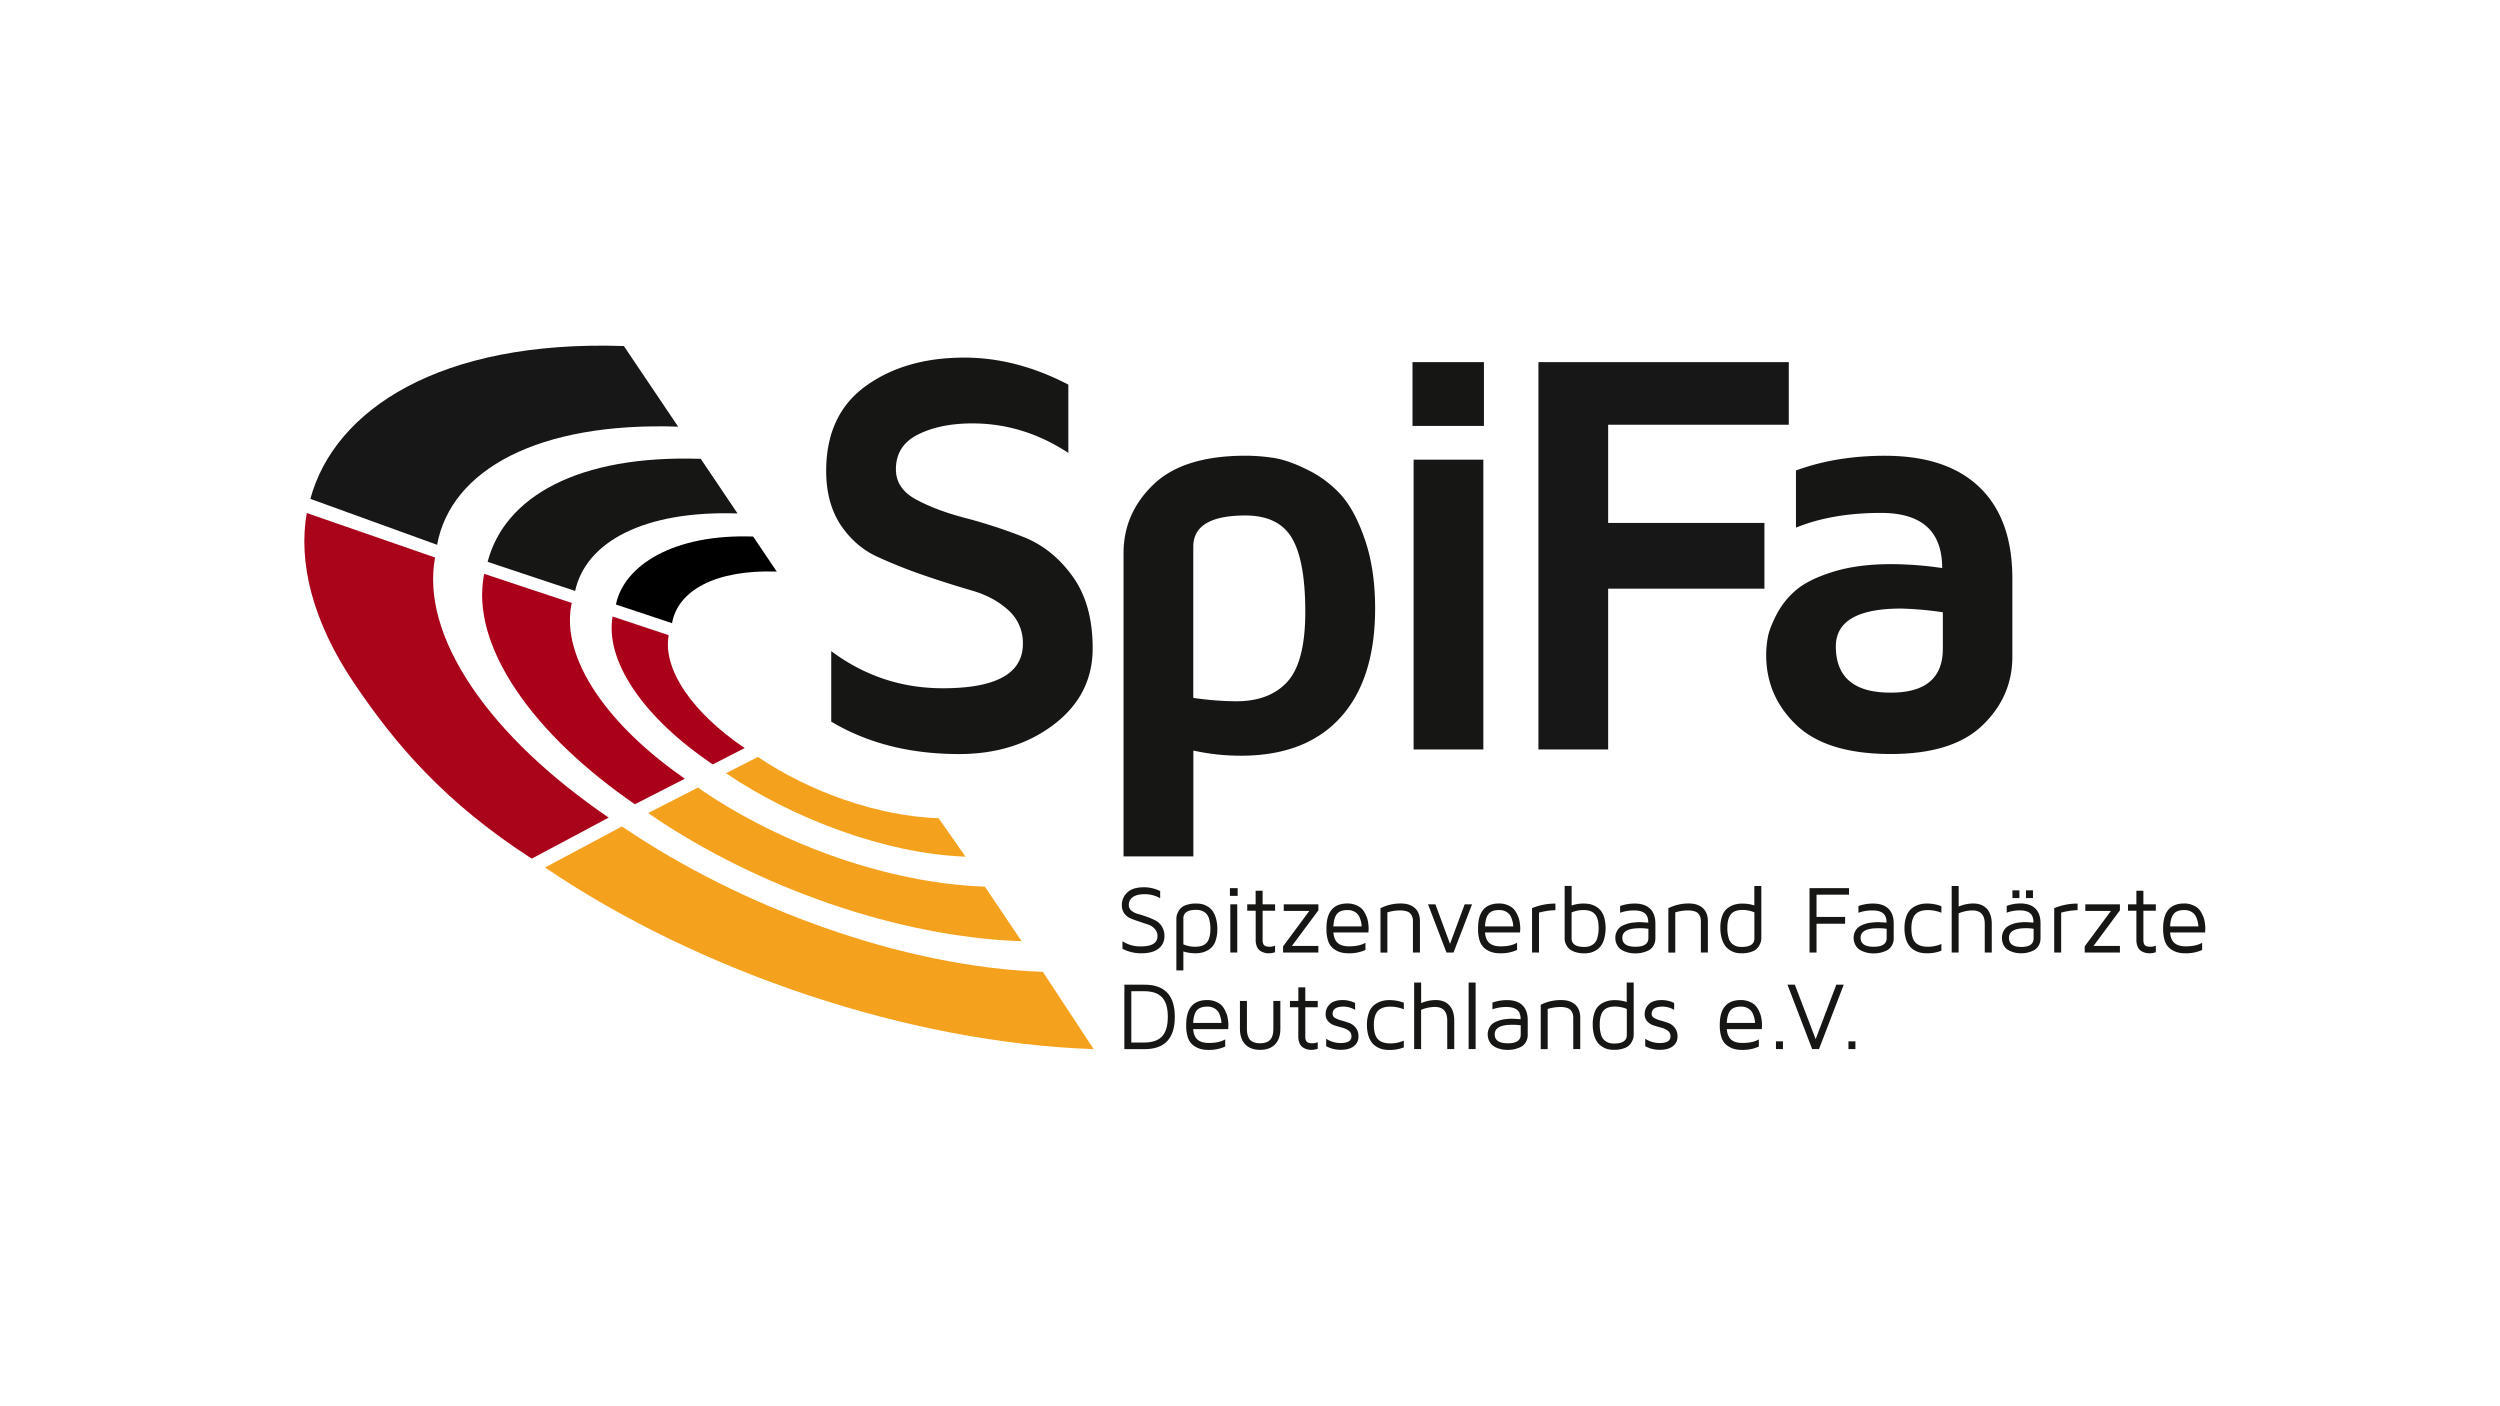 <svg xmlns="http://www.w3.org/2000/svg" xmlns:xlink="http://www.w3.org/1999/xlink" width="1920" height="1080" viewBox="0 0 1920 1080">
  <defs>
    <clipPath id="clip-path">
      <rect id="Rechteck_71" data-name="Rechteck 71" width="1618.667" height="613.615"/>
    </clipPath>
    <clipPath id="clip-Web_1920_1">
      <rect width="1920" height="1080"/>
    </clipPath>
  </defs>
  <g id="Web_1920_1" data-name="Web 1920 – 1" clip-path="url(#clip-Web_1920_1)">
    <g id="SpiFa" transform="translate(151.517 233.397)">
      <g id="Gruppe_117" data-name="Gruppe 117" clip-path="url(#clip-path)">
        <path id="Pfad_560" data-name="Pfad 560" d="M191.511,47.962c-61.358-2.09-99.016,22.169-105.323,51.953,0,.075-.037.187-.037.261l43.07,14.332c4.441-25.155,33.553-41.241,80.429-39.636Z" transform="translate(235.381 130.7)"/>
      </g>
      <g id="Gruppe_118" data-name="Gruppe 118" clip-path="url(#clip-path)">
        <path id="Pfad_561" data-name="Pfad 561" d="M59.74,111.157l67.217,22.356c8.286-37.882,53.259-61.918,124.731-59.529l-28.253-41.95C129.047,28.9,72.8,61.219,59.74,111.157" transform="translate(163.223 86.95)" fill="#161615"/>
      </g>
      <g id="Gruppe_119" data-name="Gruppe 119" clip-path="url(#clip-path)">
        <path id="Pfad_562" data-name="Pfad 562" d="M305.725,70.807,264.036,8.889C122.659,4.075,41.745,57.893,23.27,126.268l97.336,35.27c10.6-57.626,77.556-94.388,185.118-90.73" transform="translate(63.579 23.469)" fill="#161716"/>
      </g>
      <g id="Gruppe_120" data-name="Gruppe 120" clip-path="url(#clip-path)">
        <path id="Pfad_563" data-name="Pfad 563" d="M292.789,169.805l-20.676-29.485c-46.877-1.6-99.464-20.415-138.8-47.1L108.79,105.76c51.43,34.822,122.753,61.955,184,64.045" transform="translate(297.239 254.698)" fill="#f4a21d"/>
      </g>
      <g id="Gruppe_121" data-name="Gruppe 121" clip-path="url(#clip-path)">
        <path id="Pfad_564" data-name="Pfad 564" d="M351.376,175.62c-73.077-2.5-155.186-31.873-216.544-73.45-1.269-.858-2.5-1.754-3.732-2.65L92.77,119.114c1.082.746,2.127,1.493,3.21,2.2,80.355,54.49,187.918,92.97,283.649,96.254Z" transform="translate(253.469 271.911)" fill="#f4a21d"/>
      </g>
      <g id="Gruppe_122" data-name="Gruppe 122" clip-path="url(#clip-path)">
        <path id="Pfad_565" data-name="Pfad 565" d="M453.879,219.161c-107.936-3.658-231.7-49.639-322.315-111.034-.3-.187-.6-.411-.9-.6L71.55,139.03c118.685,80.467,280.066,134.7,421.406,139.511Z" transform="translate(195.491 293.796)" fill="#f4a21e"/>
      </g>
      <g id="Gruppe_123" data-name="Gruppe 123" clip-path="url(#clip-path)">
        <path id="Pfad_566" data-name="Pfad 566" d="M141.274,121.433c-10.637-15.787-14.406-30.38-12.2-42.771L86,64.33c-2.762,16.161,2.165,35.195,16.011,55.759,13.921,20.677,35.083,40.345,60.462,57.551.112.075.261.149.411.261l24.558-12.54c-19.37-13.137-35.531-28.141-46.168-43.928" transform="translate(232.956 175.764)" fill="#aa0019"/>
      </g>
      <g id="Gruppe_124" data-name="Gruppe 124" clip-path="url(#clip-path)">
        <path id="Pfad_567" data-name="Pfad 567" d="M146.014,146.952c-16.571-24.633-22.468-47.4-19.034-66.732.149-.784.3-1.53.485-2.314L60.247,55.55c-.112.634-.3,1.269-.411,1.9-4.479,25.3,3.21,55.125,24.969,87.446,21.124,31.425,52.96,61.283,91.1,87.6L214.276,212.9c-28.552-19.893-52.363-42.323-68.262-65.948" transform="translate(160.141 151.775)" fill="#aa0019"/>
      </g>
      <g id="Gruppe_125" data-name="Gruppe 125" clip-path="url(#clip-path)">
        <path id="Pfad_568" data-name="Pfad 568" d="M150.424,176.345c-24.483-36.389-33.179-70.017-28.1-98.531.037-.187.075-.411.112-.6L23.9,43.03c-6.606,37.4,3.993,82.594,36.091,130.292,32.06,47.661,70.091,92.186,136.674,135.144l59.118-31.5c-44.152-30.156-81.027-64.493-105.361-100.621" transform="translate(60.186 117.568)" fill="#aa041a"/>
      </g>
      <g id="Gruppe_126" data-name="Gruppe 126" clip-path="url(#clip-path)">
        <path id="Pfad_569" data-name="Pfad 569" d="M190.25,133.812a13.093,13.093,0,0,1,4.143-9.741c2.762-2.687,7.054-4.031,12.914-4.031a27.964,27.964,0,0,1,12.391,2.948v5.486a23.486,23.486,0,0,0-11.868-3.1c-3.956,0-6.979.709-9.069,2.165a7.176,7.176,0,0,0-3.135,6.27,5.331,5.331,0,0,0,2.053,4.255,12.784,12.784,0,0,0,5.039,2.5c2.015.56,4.18,1.232,6.569,2.09a59.961,59.961,0,0,1,6.569,2.762,13.1,13.1,0,0,1,5.039,4.591,13.371,13.371,0,0,1,2.053,7.576,11.54,11.54,0,0,1-4.628,9.666c-3.1,2.351-7.427,3.508-12.951,3.508a30.79,30.79,0,0,1-14.63-3.471v-5.785a24.817,24.817,0,0,0,14.257,3.956c8.4,0,12.615-2.613,12.615-7.838a7.977,7.977,0,0,0-2.053-5.6,12.533,12.533,0,0,0-5.039-3.322l-6.531-2.165c-2.351-.784-4.553-1.568-6.569-2.351a11.814,11.814,0,0,1-5.076-3.807,10.473,10.473,0,0,1-2.09-6.569" transform="translate(519.806 327.977)" fill="#161615"/>
      </g>
      <g id="Gruppe_127" data-name="Gruppe 127" clip-path="url(#clip-path)">
        <path id="Pfad_570" data-name="Pfad 570" d="M201.47,174.745V135.072a11.249,11.249,0,0,1,.448-3.06,14.67,14.67,0,0,1,1.829-3.732,9.365,9.365,0,0,1,4.7-3.546,22.322,22.322,0,0,1,8.248-1.344,20.5,20.5,0,0,1,4.031.373,13.76,13.76,0,0,1,4.292,1.642,12.543,12.543,0,0,1,3.956,3.322,16.967,16.967,0,0,1,2.8,5.71,28.021,28.021,0,0,1,1.157,8.547,25.686,25.686,0,0,1-1.493,9.368,12.494,12.494,0,0,1-4.105,5.785A17.516,17.516,0,0,1,222,160.824a21.6,21.6,0,0,1-5.972.784,31.75,31.75,0,0,1-9.181-1.418v14.556Zm5.374-20a22.536,22.536,0,0,0,9.181,1.829c4.031,0,6.979-1.082,8.808-3.21s2.762-5.636,2.762-10.488a25.452,25.452,0,0,0-1.008-7.763,9.274,9.274,0,0,0-2.762-4.516,10.137,10.137,0,0,0-3.434-1.866,13.847,13.847,0,0,0-3.695-.485c-6.569,0-9.853,2.2-9.853,6.569Z" transform="translate(550.462 337.129)" fill="#161615"/>
      </g>
      <g id="Gruppe_128" data-name="Gruppe 128" clip-path="url(#clip-path)">
        <path id="Pfad_571" data-name="Pfad 571" d="M212.49,120.22h5.934v5.934H212.49Zm.3,49.452h5.337V132.648h-5.337Z" transform="translate(580.571 328.468)" fill="#161615"/>
      </g>
      <g id="Gruppe_129" data-name="Gruppe 129" clip-path="url(#clip-path)">
        <path id="Pfad_572" data-name="Pfad 572" d="M216.05,136.1V131.21h6.457V120.76h5.374v10.45h9.555V136.1h-9.555v22.543c0,1.866.411,3.21,1.194,3.956s2.165,1.157,4.143,1.157a10.386,10.386,0,0,0,4.217-.858v5.039a13.931,13.931,0,0,1-4.7.858h-.187a12.35,12.35,0,0,1-2.874-.336,13.032,13.032,0,0,1-3.172-1.269,6.974,6.974,0,0,1-2.874-3.21,13.013,13.013,0,0,1-1.082-5.6V136.1H216.05Z" transform="translate(590.297 329.944)" fill="#161615"/>
      </g>
      <g id="Gruppe_130" data-name="Gruppe 130" clip-path="url(#clip-path)">
        <path id="Pfad_573" data-name="Pfad 573" d="M223.43,160.546v-4.74L243.584,128.6H223.952V123.56h26.573v4.591l-20.341,27.357h20.341v5.039Z" transform="translate(610.461 337.594)" fill="#161615"/>
      </g>
      <g id="Gruppe_131" data-name="Gruppe 131" clip-path="url(#clip-path)">
        <path id="Pfad_574" data-name="Pfad 574" d="M232.35,143.012v-.56q0-19.09,16.2-19.072a16.1,16.1,0,0,1,6.121,1.082,14.944,14.944,0,0,1,4.367,2.5,13.677,13.677,0,0,1,2.836,3.77,25.02,25.02,0,0,1,1.754,3.956,22.127,22.127,0,0,1,.821,3.956c.187,1.493.3,2.426.3,2.8v1.6l-.149,2.613H237.687c.336,3.732,1.493,6.419,3.4,8.1,1.941,1.679,4.777,2.538,8.584,2.538,5.374,0,9.592-.933,12.652-2.762v5.524a29.564,29.564,0,0,1-12.951,2.575h-.224a21.606,21.606,0,0,1-5.972-.784,17.516,17.516,0,0,1-5.337-2.687,12.494,12.494,0,0,1-4.105-5.785,28.506,28.506,0,0,1-1.381-9.368m5.337-2.053h21.684a16.31,16.31,0,0,0-.3-2.837,21.876,21.876,0,0,0-1.232-3.993,8.518,8.518,0,0,0-3.322-4.068,10.42,10.42,0,0,0-5.972-1.642c-3.695,0-6.345.933-7.987,2.837-1.679,1.941-2.612,5.15-2.874,9.7" transform="translate(634.833 337.102)" fill="#161615"/>
      </g>
      <g id="Gruppe_132" data-name="Gruppe 132" clip-path="url(#clip-path)">
        <path id="Pfad_575" data-name="Pfad 575" d="M243.47,161.038V127a34.507,34.507,0,0,1,15.638-3.62c4.665,0,8.248,1.194,10.823,3.546,2.575,2.389,3.844,5.71,3.844,10v24.11H268.4v-24.11a10.173,10.173,0,0,0-.336-2.762,8.222,8.222,0,0,0-1.269-2.575,5.8,5.8,0,0,0-3.06-2.127,16.217,16.217,0,0,0-5.262-.746,33.747,33.747,0,0,0-9.7,1.493v30.866h-5.3Z" transform="translate(665.215 337.102)" fill="#161615"/>
      </g>
      <g id="Gruppe_133" data-name="Gruppe 133" clip-path="url(#clip-path)">
        <path id="Pfad_576" data-name="Pfad 576" d="M253.26,123.56h5.673l11.2,30.343,11.234-30.343h5.673l-14.22,36.986h-5.412Z" transform="translate(691.964 337.594)" fill="#161615"/>
      </g>
      <g id="Gruppe_134" data-name="Gruppe 134" clip-path="url(#clip-path)">
        <path id="Pfad_577" data-name="Pfad 577" d="M263.55,143.012v-.56q0-19.09,16.2-19.072a16.1,16.1,0,0,1,6.121,1.082,14.945,14.945,0,0,1,4.367,2.5,12.982,12.982,0,0,1,2.837,3.77,25.02,25.02,0,0,1,1.754,3.956,22.121,22.121,0,0,1,.821,3.956c.187,1.493.3,2.426.3,2.8v1.6l-.149,2.613H268.887c.336,3.732,1.456,6.419,3.4,8.1s4.815,2.538,8.584,2.538c5.374,0,9.592-.933,12.652-2.762v5.524a29.564,29.564,0,0,1-12.951,2.575h-.224a21.607,21.607,0,0,1-5.972-.784,17.516,17.516,0,0,1-5.337-2.687,12.494,12.494,0,0,1-4.105-5.785,28.5,28.5,0,0,1-1.381-9.368m5.337-2.053h21.684a16.315,16.315,0,0,0-.3-2.837,30.028,30.028,0,0,0-1.232-3.993,8.517,8.517,0,0,0-3.322-4.068,10.42,10.42,0,0,0-5.972-1.642c-3.695,0-6.345.933-7.987,2.837-1.68,1.941-2.613,5.15-2.874,9.7" transform="translate(720.078 337.102)" fill="#161615"/>
      </g>
      <g id="Gruppe_135" data-name="Gruppe 135" clip-path="url(#clip-path)">
        <path id="Pfad_578" data-name="Pfad 578" d="M274.66,160.984V126.908a46.369,46.369,0,0,1,17.952-3.508v5.039a55.319,55.319,0,0,0-12.615,1.9v30.642Z" transform="translate(750.433 337.157)" fill="#161615"/>
      </g>
      <g id="Gruppe_136" data-name="Gruppe 136" clip-path="url(#clip-path)">
        <path id="Pfad_579" data-name="Pfad 579" d="M281.37,159.817V119.77h5.374v15a28.06,28.06,0,0,1,9.107-1.493,24.431,24.431,0,0,1,4.777.448,15.334,15.334,0,0,1,4.516,1.717,13.489,13.489,0,0,1,3.956,3.284,14.671,14.671,0,0,1,2.687,5.412,31.182,31.182,0,0,1-.112,16.422,16.406,16.406,0,0,1-2.8,5.673,13.642,13.642,0,0,1-3.994,3.284,14.945,14.945,0,0,1-4.329,1.642,23.805,23.805,0,0,1-4.031.373,21.686,21.686,0,0,1-6.979-1.008,13.1,13.1,0,0,1-4.479-2.314,10.394,10.394,0,0,1-2.426-3.1,10.8,10.8,0,0,1-1.12-2.986,16.769,16.769,0,0,1-.149-2.314m5.337.3c.037,4.329,3.284,6.494,9.778,6.494a12.917,12.917,0,0,0,3.732-.485,9.962,9.962,0,0,0,3.434-1.829,8.876,8.876,0,0,0,2.8-4.516,25.882,25.882,0,0,0,1.008-7.8c0-4.777-.933-8.286-2.762-10.45s-4.815-3.247-8.883-3.247a23.894,23.894,0,0,0-9.107,1.829Z" transform="translate(768.767 327.239)" fill="#161615"/>
      </g>
      <g id="Gruppe_137" data-name="Gruppe 137" clip-path="url(#clip-path)">
        <path id="Pfad_580" data-name="Pfad 580" d="M291.8,149.665a10.121,10.121,0,0,1,.933-4.479,10.527,10.527,0,0,1,2.277-3.21,11.179,11.179,0,0,1,3.4-2.09,23.987,23.987,0,0,1,3.658-1.269,27.157,27.157,0,0,1,3.77-.634c1.456-.149,2.5-.224,3.135-.261.6-.037,1.344-.037,2.2-.037l5.934.373c0-3.359-.9-5.748-2.725-7.2s-4.516-2.165-8.1-2.165a30.909,30.909,0,0,0-10.823,1.791v-5.188a33.664,33.664,0,0,1,11.122-1.9q7.782,0,11.868,3.919c2.725,2.613,4.105,6.457,4.105,11.5v11.122a10.969,10.969,0,0,1-1.642,6.084,9.477,9.477,0,0,1-4.217,3.658,24.254,24.254,0,0,1-4.852,1.568,22.784,22.784,0,0,1-4.479.448,28.577,28.577,0,0,1-3.508-.224,20.734,20.734,0,0,1-4.068-1.008,15.411,15.411,0,0,1-3.919-1.978A9.879,9.879,0,0,1,293.032,155a11.034,11.034,0,0,1-1.232-5.337m5.374,0c0,4.628,3.359,6.9,10.04,6.9h.112c6.569,0,9.853-2.239,9.853-6.681V142.8a38.4,38.4,0,0,0-6.569-.448c-8.995,0-13.436,2.426-13.436,7.315" transform="translate(797.264 337.129)" fill="#161615"/>
      </g>
      <g id="Gruppe_138" data-name="Gruppe 138" clip-path="url(#clip-path)">
        <path id="Pfad_581" data-name="Pfad 581" d="M302.71,161.038V127a34.55,34.55,0,0,1,15.675-3.62c4.665,0,8.248,1.194,10.824,3.546,2.575,2.389,3.844,5.71,3.844,10v24.11h-5.375v-24.11a10.172,10.172,0,0,0-.336-2.762,8.224,8.224,0,0,0-1.269-2.575,5.8,5.8,0,0,0-3.06-2.127,16.217,16.217,0,0,0-5.262-.746,34.185,34.185,0,0,0-9.741,1.493v30.866h-5.3Z" transform="translate(827.072 337.102)" fill="#161615"/>
      </g>
      <g id="Gruppe_139" data-name="Gruppe 139" clip-path="url(#clip-path)">
        <path id="Pfad_582" data-name="Pfad 582" d="M313.41,151.915a25.824,25.824,0,0,1,1.493-9.368,12.493,12.493,0,0,1,4.105-5.785,17.519,17.519,0,0,1,5.337-2.687,21.6,21.6,0,0,1,5.972-.784,29.557,29.557,0,0,1,9.181,1.418V119.78h5.374v40.047a11.051,11.051,0,0,1-.448,3.06,13.956,13.956,0,0,1-1.829,3.695,9.889,9.889,0,0,1-4.7,3.508,22.069,22.069,0,0,1-8.211,1.381,20.5,20.5,0,0,1-4.031-.373,15.015,15.015,0,0,1-8.211-4.927,17.663,17.663,0,0,1-2.837-5.71,27.963,27.963,0,0,1-1.194-8.547m5.374,0a26.14,26.14,0,0,0,1.008,7.838,8.876,8.876,0,0,0,2.8,4.516,9.847,9.847,0,0,0,3.4,1.829,13.928,13.928,0,0,0,3.732.485c6.569,0,9.816-2.165,9.816-6.531V140.009a24.122,24.122,0,0,0-9.181-1.829c-4.068,0-6.979,1.082-8.808,3.247-1.829,2.2-2.762,5.673-2.762,10.487" transform="translate(856.307 327.266)" fill="#161615"/>
      </g>
      <g id="Gruppe_140" data-name="Gruppe 140" clip-path="url(#clip-path)">
        <path id="Pfad_583" data-name="Pfad 583" d="M331.76,169.672V120.22H362.1v5.038H337.134v17.094H359.08v5.188H337.134v22.132Z" transform="translate(906.443 328.468)" fill="#161615"/>
      </g>
      <g id="Gruppe_141" data-name="Gruppe 141" clip-path="url(#clip-path)">
        <path id="Pfad_584" data-name="Pfad 584" d="M340.84,149.665a10.119,10.119,0,0,1,.933-4.479,10.524,10.524,0,0,1,2.277-3.21,11.177,11.177,0,0,1,3.4-2.09,22.67,22.67,0,0,1,3.658-1.269,27.156,27.156,0,0,1,3.77-.634c1.456-.149,2.5-.224,3.1-.261.635-.037,1.344-.037,2.2-.037l5.934.373c0-3.359-.9-5.748-2.725-7.2s-4.516-2.165-8.062-2.165a30.91,30.91,0,0,0-10.823,1.791v-5.188a33.664,33.664,0,0,1,11.122-1.9q7.782,0,11.868,3.919c2.725,2.613,4.106,6.457,4.106,11.5v11.122a10.969,10.969,0,0,1-1.642,6.084,9.478,9.478,0,0,1-4.217,3.658,24.254,24.254,0,0,1-4.852,1.568,22.784,22.784,0,0,1-4.479.448,28.579,28.579,0,0,1-3.508-.224,20.736,20.736,0,0,1-4.068-1.008,15.411,15.411,0,0,1-3.919-1.978A9.88,9.88,0,0,1,342.072,155a11.034,11.034,0,0,1-1.232-5.337m5.337,0c0,4.628,3.359,6.9,10.04,6.9h.112c6.569,0,9.853-2.239,9.853-6.681V142.8a38.4,38.4,0,0,0-6.569-.448c-8.957,0-13.436,2.426-13.436,7.315" transform="translate(931.252 337.129)" fill="#161615"/>
      </g>
      <g id="Gruppe_142" data-name="Gruppe 142" clip-path="url(#clip-path)">
        <path id="Pfad_585" data-name="Pfad 585" d="M351.3,142.462a26.077,26.077,0,0,1,1.568-9.592,13.091,13.091,0,0,1,4.217-5.9,17.483,17.483,0,0,1,5.449-2.762,21.117,21.117,0,0,1,6.121-.821,30.253,30.253,0,0,1,10.973,2.053v5.039a27.117,27.117,0,0,0-10.413-2.053c-4.4,0-7.576,1.12-9.592,3.322-2.015,2.239-3.023,5.785-3.023,10.711,0,5,1.008,8.584,3.023,10.786s5.188,3.322,9.592,3.322a25.6,25.6,0,0,0,10.413-2.127v5.188a29.82,29.82,0,0,1-10.973,1.978,24.657,24.657,0,0,1-4.852-.448,15.42,15.42,0,0,1-4.628-1.754,13.462,13.462,0,0,1-4.031-3.359,16.253,16.253,0,0,1-2.762-5.524,27.54,27.54,0,0,1-1.083-8.062" transform="translate(959.831 337.129)" fill="#161615"/>
      </g>
      <g id="Gruppe_143" data-name="Gruppe 143" clip-path="url(#clip-path)">
        <path id="Pfad_586" data-name="Pfad 586" d="M361.01,170.874V119.78h5.374v15.787a28.677,28.677,0,0,1,11.159-2.351c4.553,0,8.062,1.381,10.525,4.105s3.732,6.606,3.732,11.607v21.945h-5.375V148.929c0-6.942-3.172-10.376-9.48-10.376a27.745,27.745,0,0,0-10.6,2.239v30.082Z" transform="translate(986.361 327.266)" fill="#161615"/>
      </g>
      <g id="Gruppe_144" data-name="Gruppe 144" clip-path="url(#clip-path)">
        <path id="Pfad_587" data-name="Pfad 587" d="M371.36,157.144a10.96,10.96,0,0,1,.9-4.516,10.307,10.307,0,0,1,2.165-3.21,11.66,11.66,0,0,1,3.247-2.127,26.472,26.472,0,0,1,3.508-1.306,25.679,25.679,0,0,1,3.62-.634c1.418-.149,2.389-.224,2.986-.261s1.306-.037,2.09-.037l5.673.373c0-3.359-.858-5.748-2.613-7.2-1.717-1.418-4.292-2.165-7.726-2.165a28.527,28.527,0,0,0-10.226,1.754v-5.188a30.14,30.14,0,0,1,10.525-1.9c5,0,8.845,1.306,11.5,3.919s3.956,6.419,3.956,11.421v11.2a10.957,10.957,0,0,1-1.6,6.084A9.44,9.44,0,0,1,395.246,167a23.134,23.134,0,0,1-4.7,1.568,21.6,21.6,0,0,1-4.329.448,26.258,26.258,0,0,1-3.359-.224,18.965,18.965,0,0,1-3.919-1.008,15.242,15.242,0,0,1-3.807-1.978,9.344,9.344,0,0,1-2.725-3.471,12.49,12.49,0,0,1-1.045-5.188m5.375,0c0,4.665,3.172,6.979,9.48,6.979h.112c6.233,0,9.331-2.239,9.331-6.755V150.2a32.5,32.5,0,0,0-6.046-.448q-12.876,0-12.876,7.39m2.65-36.464h5.374v5.934h-5.374Zm10.413,0h5.374v5.934H389.8Z" transform="translate(1014.64 329.725)" fill="#161615"/>
      </g>
      <g id="Gruppe_145" data-name="Gruppe 145" clip-path="url(#clip-path)">
        <path id="Pfad_588" data-name="Pfad 588" d="M382.11,160.984V126.908a46.369,46.369,0,0,1,17.952-3.508v5.039a55.319,55.319,0,0,0-12.615,1.9v30.642Z" transform="translate(1044.011 337.157)" fill="#161615"/>
      </g>
      <g id="Gruppe_146" data-name="Gruppe 146" clip-path="url(#clip-path)">
        <path id="Pfad_589" data-name="Pfad 589" d="M388.38,160.546v-4.74L408.534,128.6H388.865V123.56h26.573v4.591l-20.3,27.357h20.3v5.039Z" transform="translate(1061.142 337.594)" fill="#161615"/>
      </g>
      <g id="Gruppe_147" data-name="Gruppe 147" clip-path="url(#clip-path)">
        <path id="Pfad_590" data-name="Pfad 590" d="M397.29,136.1V131.21h6.457V120.76h5.374v10.45h9.555V136.1h-9.555v22.543c0,1.866.41,3.21,1.194,3.956s2.165,1.157,4.143,1.157a10.386,10.386,0,0,0,4.217-.858v5.039a13.932,13.932,0,0,1-4.7.858h-.187a11.984,11.984,0,0,1-6.084-1.6,6.974,6.974,0,0,1-2.874-3.21,13.013,13.013,0,0,1-1.082-5.6V136.1H397.29Z" transform="translate(1085.486 329.944)" fill="#161615"/>
      </g>
      <g id="Gruppe_148" data-name="Gruppe 148" clip-path="url(#clip-path)">
        <path id="Pfad_591" data-name="Pfad 591" d="M404.52,143.012v-.56q0-19.09,16.2-19.072a16.1,16.1,0,0,1,6.121,1.082,14.944,14.944,0,0,1,4.367,2.5,13.675,13.675,0,0,1,2.837,3.77,25.017,25.017,0,0,1,1.754,3.956,22.121,22.121,0,0,1,.821,3.956c.186,1.493.3,2.426.3,2.8v1.6l-.149,2.613H409.857c.336,3.732,1.456,6.419,3.4,8.1s4.815,2.538,8.584,2.538c5.374,0,9.592-.933,12.652-2.762v5.524a29.564,29.564,0,0,1-12.951,2.575h-.224a21.607,21.607,0,0,1-5.972-.784,17.516,17.516,0,0,1-5.337-2.687,12.494,12.494,0,0,1-4.105-5.785,29.528,29.528,0,0,1-1.381-9.368m5.374-2.053h21.684a16.316,16.316,0,0,0-.3-2.837,30.013,30.013,0,0,0-1.232-3.993,8.518,8.518,0,0,0-3.322-4.068,10.42,10.42,0,0,0-5.971-1.642c-3.695,0-6.345.933-7.987,2.837-1.679,1.941-2.65,5.15-2.874,9.7" transform="translate(1105.24 337.102)" fill="#161615"/>
      </g>
      <g id="Gruppe_149" data-name="Gruppe 149" clip-path="url(#clip-path)">
        <path id="Pfad_592" data-name="Pfad 592" d="M190.77,189.542V140.09H206.3q23.233,0,23.214,24.745,0,24.745-23.214,24.745H190.77Zm5.337-5.038h9.778c6.307,0,10.935-1.568,13.847-4.74s4.4-8.136,4.4-14.966-1.456-11.794-4.4-14.966c-2.911-3.172-7.539-4.74-13.847-4.74h-9.778Z" transform="translate(521.227 382.758)" fill="#161615"/>
      </g>
      <g id="Gruppe_150" data-name="Gruppe 150" clip-path="url(#clip-path)">
        <path id="Pfad_593" data-name="Pfad 593" d="M203.49,162.882v-.56q0-19.09,16.2-19.072a16.857,16.857,0,0,1,6.121,1.082,14.944,14.944,0,0,1,4.367,2.5,13.676,13.676,0,0,1,2.836,3.77,29.042,29.042,0,0,1,1.754,3.956,22.127,22.127,0,0,1,.821,3.956c.187,1.493.3,2.426.3,2.836v1.6l-.149,2.613H208.827c.336,3.695,1.456,6.419,3.4,8.1s4.815,2.538,8.584,2.538c5.374,0,9.592-.9,12.652-2.762v5.524a29.565,29.565,0,0,1-12.951,2.575h-.224a21.605,21.605,0,0,1-5.972-.784,17.518,17.518,0,0,1-5.337-2.687,12.494,12.494,0,0,1-4.105-5.785,28.9,28.9,0,0,1-1.381-9.4m5.374-2.053h21.684a16.31,16.31,0,0,0-.3-2.836A30.006,30.006,0,0,0,229.018,154a8.391,8.391,0,0,0-3.359-4.068,10.42,10.42,0,0,0-5.972-1.642c-3.658,0-6.345.97-7.987,2.836-1.679,1.941-2.613,5.15-2.836,9.7" transform="translate(555.981 391.391)" fill="#161615"/>
      </g>
      <g id="Gruppe_151" data-name="Gruppe 151" clip-path="url(#clip-path)">
        <path id="Pfad_594" data-name="Pfad 594" d="M214.55,164.853V143.43h5.374v21.684c0,3.77.821,6.494,2.463,8.248s4.217,2.613,7.688,2.613c3.434,0,6.009-.9,7.651-2.613,1.642-1.754,2.5-4.479,2.5-8.248V143.43H245.6v21.423c0,5.15-1.344,9.107-4.068,11.943s-6.531,4.217-11.458,4.217-8.771-1.418-11.458-4.217S214.55,170,214.55,164.853" transform="translate(586.199 391.883)" fill="#161615"/>
      </g>
      <g id="Gruppe_152" data-name="Gruppe 152" clip-path="url(#clip-path)">
        <path id="Pfad_595" data-name="Pfad 595" d="M224.84,155.969V151.08H231.3V140.63h5.337v10.45h9.555v4.889h-9.555v22.543c0,1.9.411,3.21,1.194,3.956s2.165,1.157,4.143,1.157a10.386,10.386,0,0,0,4.217-.858v5.039a13.931,13.931,0,0,1-4.7.858H241.3a11.983,11.983,0,0,1-6.084-1.6,6.893,6.893,0,0,1-2.874-3.247,13.013,13.013,0,0,1-1.082-5.6V155.932h-6.42Z" transform="translate(614.314 384.233)" fill="#161615"/>
      </g>
      <g id="Gruppe_153" data-name="Gruppe 153" clip-path="url(#clip-path)">
        <path id="Pfad_596" data-name="Pfad 596" d="M232.19,153.961a10.166,10.166,0,0,1,3.247-7.576c2.165-2.09,5.449-3.135,9.89-3.135a22.025,22.025,0,0,1,9.48,2.239v5.337a17.209,17.209,0,0,0-8.92-2.538c-5.561,0-8.36,1.9-8.36,5.673a3.522,3.522,0,0,0,2.015,3.1A19.126,19.126,0,0,0,244.506,159c1.941.523,3.919,1.157,5.86,1.866a11.457,11.457,0,0,1,4.964,3.695,10.27,10.27,0,0,1,2.053,6.606,8.961,8.961,0,0,1-3.62,7.576c-2.389,1.829-5.71,2.725-9.965,2.725a22.662,22.662,0,0,1-11.2-2.8V173a20.841,20.841,0,0,0,10.973,3.284c5.636,0,8.435-1.717,8.435-5.113a5.2,5.2,0,0,0-2.015-4.329,13.629,13.629,0,0,0-4.964-2.351c-1.978-.523-3.919-1.082-5.86-1.717a11.123,11.123,0,0,1-4.964-3.1,7.962,7.962,0,0,1-2.015-5.71" transform="translate(634.396 391.391)" fill="#161615"/>
      </g>
      <g id="Gruppe_154" data-name="Gruppe 154" clip-path="url(#clip-path)">
        <path id="Pfad_597" data-name="Pfad 597" d="M240.69,162.332a26.075,26.075,0,0,1,1.567-9.592,13.091,13.091,0,0,1,4.217-5.9,18.326,18.326,0,0,1,5.449-2.762,21.119,21.119,0,0,1,6.121-.821,30.252,30.252,0,0,1,10.973,2.053v5.039A27.117,27.117,0,0,0,258.6,148.3c-4.4,0-7.576,1.12-9.592,3.359s-3.023,5.785-3.023,10.711c0,5,1.008,8.584,3.023,10.823,2.015,2.2,5.188,3.322,9.592,3.322a25.6,25.6,0,0,0,10.413-2.127v5.188a30.1,30.1,0,0,1-10.973,1.978,24.66,24.66,0,0,1-4.852-.448,15.058,15.058,0,0,1-4.628-1.754,13.465,13.465,0,0,1-4.031-3.359,16.959,16.959,0,0,1-2.762-5.524,28.443,28.443,0,0,1-1.082-8.136" transform="translate(657.62 391.419)" fill="#161615"/>
      </g>
      <g id="Gruppe_155" data-name="Gruppe 155" clip-path="url(#clip-path)">
        <path id="Pfad_598" data-name="Pfad 598" d="M250.4,190.744V139.65h5.374v15.787a28.678,28.678,0,0,1,11.159-2.351c4.553,0,8.062,1.381,10.525,4.105s3.732,6.606,3.732,11.607v21.945h-5.374V168.8c0-6.9-3.172-10.413-9.48-10.413a27.746,27.746,0,0,0-10.6,2.239v30.082H250.4Z" transform="translate(684.149 381.555)" fill="#161615"/>
      </g>
      <g id="Gruppe_156" data-name="Gruppe 156" clip-path="url(#clip-path)">
        <rect id="Rechteck_110" data-name="Rechteck 110" width="5.374" height="51.094" transform="translate(976.388 521.205)" fill="#161615"/>
      </g>
      <g id="Gruppe_157" data-name="Gruppe 157" clip-path="url(#clip-path)">
        <path id="Pfad_599" data-name="Pfad 599" d="M265.54,169.535a10.349,10.349,0,0,1,.933-4.479,10.525,10.525,0,0,1,2.277-3.21,11.178,11.178,0,0,1,3.4-2.09,28.888,28.888,0,0,1,3.658-1.269,27.142,27.142,0,0,1,3.77-.634c1.456-.149,2.5-.224,3.1-.261.634-.037,1.344-.037,2.2-.037l5.934.373c0-3.359-.9-5.748-2.725-7.2-1.829-1.418-4.516-2.165-8.1-2.165a30.911,30.911,0,0,0-10.823,1.791v-5.188a33.664,33.664,0,0,1,11.122-1.9q7.782,0,11.868,3.919c2.725,2.613,4.105,6.457,4.105,11.5V169.8a10.841,10.841,0,0,1-1.642,6.046A9.477,9.477,0,0,1,290.4,179.5a24.255,24.255,0,0,1-4.852,1.568,22.786,22.786,0,0,1-4.479.448,28.583,28.583,0,0,1-3.508-.224,20.731,20.731,0,0,1-4.068-1.008,14.344,14.344,0,0,1-3.919-2.015,9.88,9.88,0,0,1-2.837-3.471,11.389,11.389,0,0,1-1.194-5.263m5.374,0c0,4.628,3.359,6.9,10.04,6.9h.112c6.569,0,9.816-2.239,9.816-6.681v-7.091a38.4,38.4,0,0,0-6.569-.448c-8.957,0-13.4,2.426-13.4,7.315" transform="translate(725.515 391.419)" fill="#161615"/>
      </g>
      <g id="Gruppe_158" data-name="Gruppe 158" clip-path="url(#clip-path)">
        <path id="Pfad_600" data-name="Pfad 600" d="M276.45,180.908V146.87a34.55,34.55,0,0,1,15.675-3.62c4.665,0,8.248,1.194,10.823,3.546,2.575,2.389,3.844,5.71,3.844,10v24.11h-5.374V156.8a10.367,10.367,0,0,0-.336-2.762,8.224,8.224,0,0,0-1.269-2.575,6.063,6.063,0,0,0-3.023-2.127,16.216,16.216,0,0,0-5.262-.746,34.186,34.186,0,0,0-9.741,1.493v30.866H276.45Z" transform="translate(755.324 391.391)" fill="#161615"/>
      </g>
      <g id="Gruppe_159" data-name="Gruppe 159" clip-path="url(#clip-path)">
        <path id="Pfad_601" data-name="Pfad 601" d="M287.15,171.784a25.824,25.824,0,0,1,1.493-9.368,12.493,12.493,0,0,1,4.105-5.785,17.519,17.519,0,0,1,5.337-2.687,21.415,21.415,0,0,1,5.972-.784,29.556,29.556,0,0,1,9.181,1.418V139.65h5.374V179.7a11.249,11.249,0,0,1-.448,3.06,13.956,13.956,0,0,1-1.829,3.695,9.89,9.89,0,0,1-4.7,3.508,22.186,22.186,0,0,1-8.248,1.344,20.5,20.5,0,0,1-4.031-.373,14.112,14.112,0,0,1-4.292-1.642A13.486,13.486,0,0,1,291.106,186a16.946,16.946,0,0,1-2.837-5.71,30.149,30.149,0,0,1-1.12-8.509m5.374,0a26.145,26.145,0,0,0,1.008,7.838,8.876,8.876,0,0,0,2.8,4.516,10.315,10.315,0,0,0,3.4,1.866,13.927,13.927,0,0,0,3.732.485c6.569,0,9.853-2.165,9.853-6.531V159.916a24.121,24.121,0,0,0-9.181-1.829c-4.068,0-6.979,1.082-8.808,3.247s-2.8,5.636-2.8,10.45" transform="translate(784.559 381.555)" fill="#161615"/>
      </g>
      <g id="Gruppe_160" data-name="Gruppe 160" clip-path="url(#clip-path)">
        <path id="Pfad_602" data-name="Pfad 602" d="M297.84,153.961a10.166,10.166,0,0,1,3.247-7.576c2.165-2.09,5.449-3.135,9.89-3.135a22.025,22.025,0,0,1,9.48,2.239v5.337a17.208,17.208,0,0,0-8.92-2.538c-5.561,0-8.36,1.9-8.36,5.673a3.522,3.522,0,0,0,2.015,3.1A19.124,19.124,0,0,0,310.156,159c1.941.523,3.919,1.157,5.86,1.866a11.457,11.457,0,0,1,4.964,3.695,10.491,10.491,0,0,1,2.053,6.606,8.961,8.961,0,0,1-3.62,7.576c-2.389,1.829-5.71,2.725-9.965,2.725a22.663,22.663,0,0,1-11.2-2.8V173a20.84,20.84,0,0,0,10.973,3.284c5.636,0,8.435-1.717,8.435-5.113a5.2,5.2,0,0,0-2.015-4.329,13.928,13.928,0,0,0-4.964-2.351c-1.941-.523-3.919-1.082-5.86-1.717a11.123,11.123,0,0,1-4.964-3.1,7.962,7.962,0,0,1-2.015-5.71" transform="translate(813.766 391.391)" fill="#161615"/>
      </g>
      <g id="Gruppe_161" data-name="Gruppe 161" clip-path="url(#clip-path)">
        <path id="Pfad_603" data-name="Pfad 603" d="M313.29,162.882v-.56q0-19.09,16.2-19.072a17.208,17.208,0,0,1,6.158,1.082,14.946,14.946,0,0,1,4.367,2.5,13.677,13.677,0,0,1,2.836,3.77,29.034,29.034,0,0,1,1.754,3.956,22.13,22.13,0,0,1,.821,3.956c.187,1.493.3,2.426.3,2.836v1.6l-.149,2.613H318.664c.336,3.695,1.456,6.419,3.4,8.1s4.777,2.538,8.584,2.538c5.374,0,9.592-.9,12.652-2.762v5.524a29.565,29.565,0,0,1-12.951,2.575h-.224a21.606,21.606,0,0,1-5.972-.784,17.517,17.517,0,0,1-5.337-2.687,12.494,12.494,0,0,1-4.105-5.785,28.836,28.836,0,0,1-1.418-9.4m5.374-2.053h21.684a16.317,16.317,0,0,0-.3-2.836A25.3,25.3,0,0,0,338.819,154a8.517,8.517,0,0,0-3.322-4.068,10.42,10.42,0,0,0-5.972-1.642c-3.695,0-6.345.97-7.987,2.836-1.68,1.941-2.613,5.15-2.874,9.7" transform="translate(855.979 391.391)" fill="#161615"/>
      </g>
      <g id="Gruppe_162" data-name="Gruppe 162" clip-path="url(#clip-path)">
        <rect id="Rechteck_117" data-name="Rechteck 117" width="5.374" height="5.934" transform="translate(1212.414 566.365)" fill="#161615"/>
      </g>
      <g id="Gruppe_163" data-name="Gruppe 163" clip-path="url(#clip-path)">
        <path id="Pfad_604" data-name="Pfad 604" d="M327.22,140.09h5.673l15.974,41.838,15.862-41.838h5.71l-19,49.452H346.18Z" transform="translate(894.039 382.758)" fill="#161615"/>
      </g>
      <g id="Gruppe_164" data-name="Gruppe 164" clip-path="url(#clip-path)">
        <rect id="Rechteck_120" data-name="Rechteck 120" width="5.337" height="5.934" transform="translate(1268.099 566.365)" fill="#161615"/>
      </g>
      <g id="Gruppe_165" data-name="Gruppe 165" clip-path="url(#clip-path)">
        <path id="Pfad_605" data-name="Pfad 605" d="M129.41,98.16q0-43.219,30.268-65.165,30.287-21.945,75.8-21.945,40.084,0,79.907,20.751V84.239q-34.43-22.617-73.6-22.655-24.633,0-41.726,8.472c-11.421,5.673-17.094,14.593-17.094,26.8q0,14.836,15.563,23.214,15.563,8.4,37.658,14.145a397.406,397.406,0,0,1,44.451,14.481q22.337,8.733,37.882,30.156,15.563,21.442,15.563,55.424,0,35.885-29.821,58.559-29.839,22.673-72.741,22.692-56.6,0-98.232-24.931V236.476q38.293,28.552,85.8,28.514,61.414,0,61.4-34.187a33.465,33.465,0,0,0-11.122-25.715q-11.085-10.245-28.1-15.153c-11.346-3.284-23.438-7.129-36.389-11.533a386.094,386.094,0,0,1-36.352-14.481c-11.346-5.225-20.677-13.4-28.1-24.483-7.278-11.122-11.01-24.894-11.01-41.278" transform="translate(353.577 30.191)" fill="#161615"/>
      </g>
      <g id="Gruppe_166" data-name="Gruppe 166" clip-path="url(#clip-path)">
        <path id="Pfad_606" data-name="Pfad 606" d="M190.6,338.962V106.146q0-30.735,22.991-52.811,22.953-22.113,70.688-22.095a140.884,140.884,0,0,1,22.02,1.754q10.973,1.735,25.79,9.144A85.255,85.255,0,0,1,357.58,61.284q10.637,11.756,18.437,34.523,7.782,22.785,7.8,52.587,0,54.64-26.685,83.938-26.648,29.279-76.324,29.3a167.67,167.67,0,0,1-36.576-3.956v81.288Zm53.557-121.745a236.313,236.313,0,0,0,32.881,2.613q25.92,0,39.524-15.153,13.6-15.115,13.623-53.483,0-39.188-10.226-56.618-10.245-17.411-35.717-17.429-40.084,0-40.084,23.961v116.11Z" transform="translate(520.762 85.355)" fill="#161615"/>
      </g>
      <g id="Gruppe_167" data-name="Gruppe 167" clip-path="url(#clip-path)">
        <path id="Pfad_607" data-name="Pfad 607" d="M250.06,11.98h54.864v49H250.06v-49Zm.858,74.906h53.557v222.59H250.918Z" transform="translate(683.221 32.732)" fill="#161615"/>
      </g>
      <g id="Gruppe_168" data-name="Gruppe 168" clip-path="url(#clip-path)">
        <path id="Pfad_608" data-name="Pfad 608" d="M275.97,309.476V11.98H468.254V60.088H329.527v75.391H449.556v50.5H329.527v123.5Z" transform="translate(754.013 32.732)" fill="#161716"/>
      </g>
      <g id="Gruppe_169" data-name="Gruppe 169" clip-path="url(#clip-path)">
        <path id="Pfad_609" data-name="Pfad 609" d="M322.84,184.234a77.4,77.4,0,0,1,1.306-13.809c.9-4.7,3.172-10.6,6.9-17.691a61.649,61.649,0,0,1,15.19-18.7c6.419-5.337,15.9-9.965,28.4-13.809q18.81-5.766,44.376-5.748a271.807,271.807,0,0,1,39,3.023q0-42.379-47.026-42.361-37.565,0-65.277,11.309V42.559q30.735-11.309,68.3-11.309,47.53,0,72.7,24.222,25.192,24.241,25.193,70.091V185.54q0,30.623-22.916,52.7Q466.1,260.3,418.572,260.3q-49.153,0-72.443-22.169T322.84,184.234m53.483-6.718q0,35.661,41.838,35.643h.448q39.86,0,39.9-33.7V151.428a273.27,273.27,0,0,0-31.873-2.836q-50.105,0-50.31,28.925" transform="translate(882.072 85.382)" fill="#161615"/>
      </g>
    </g>
  </g>
</svg>

